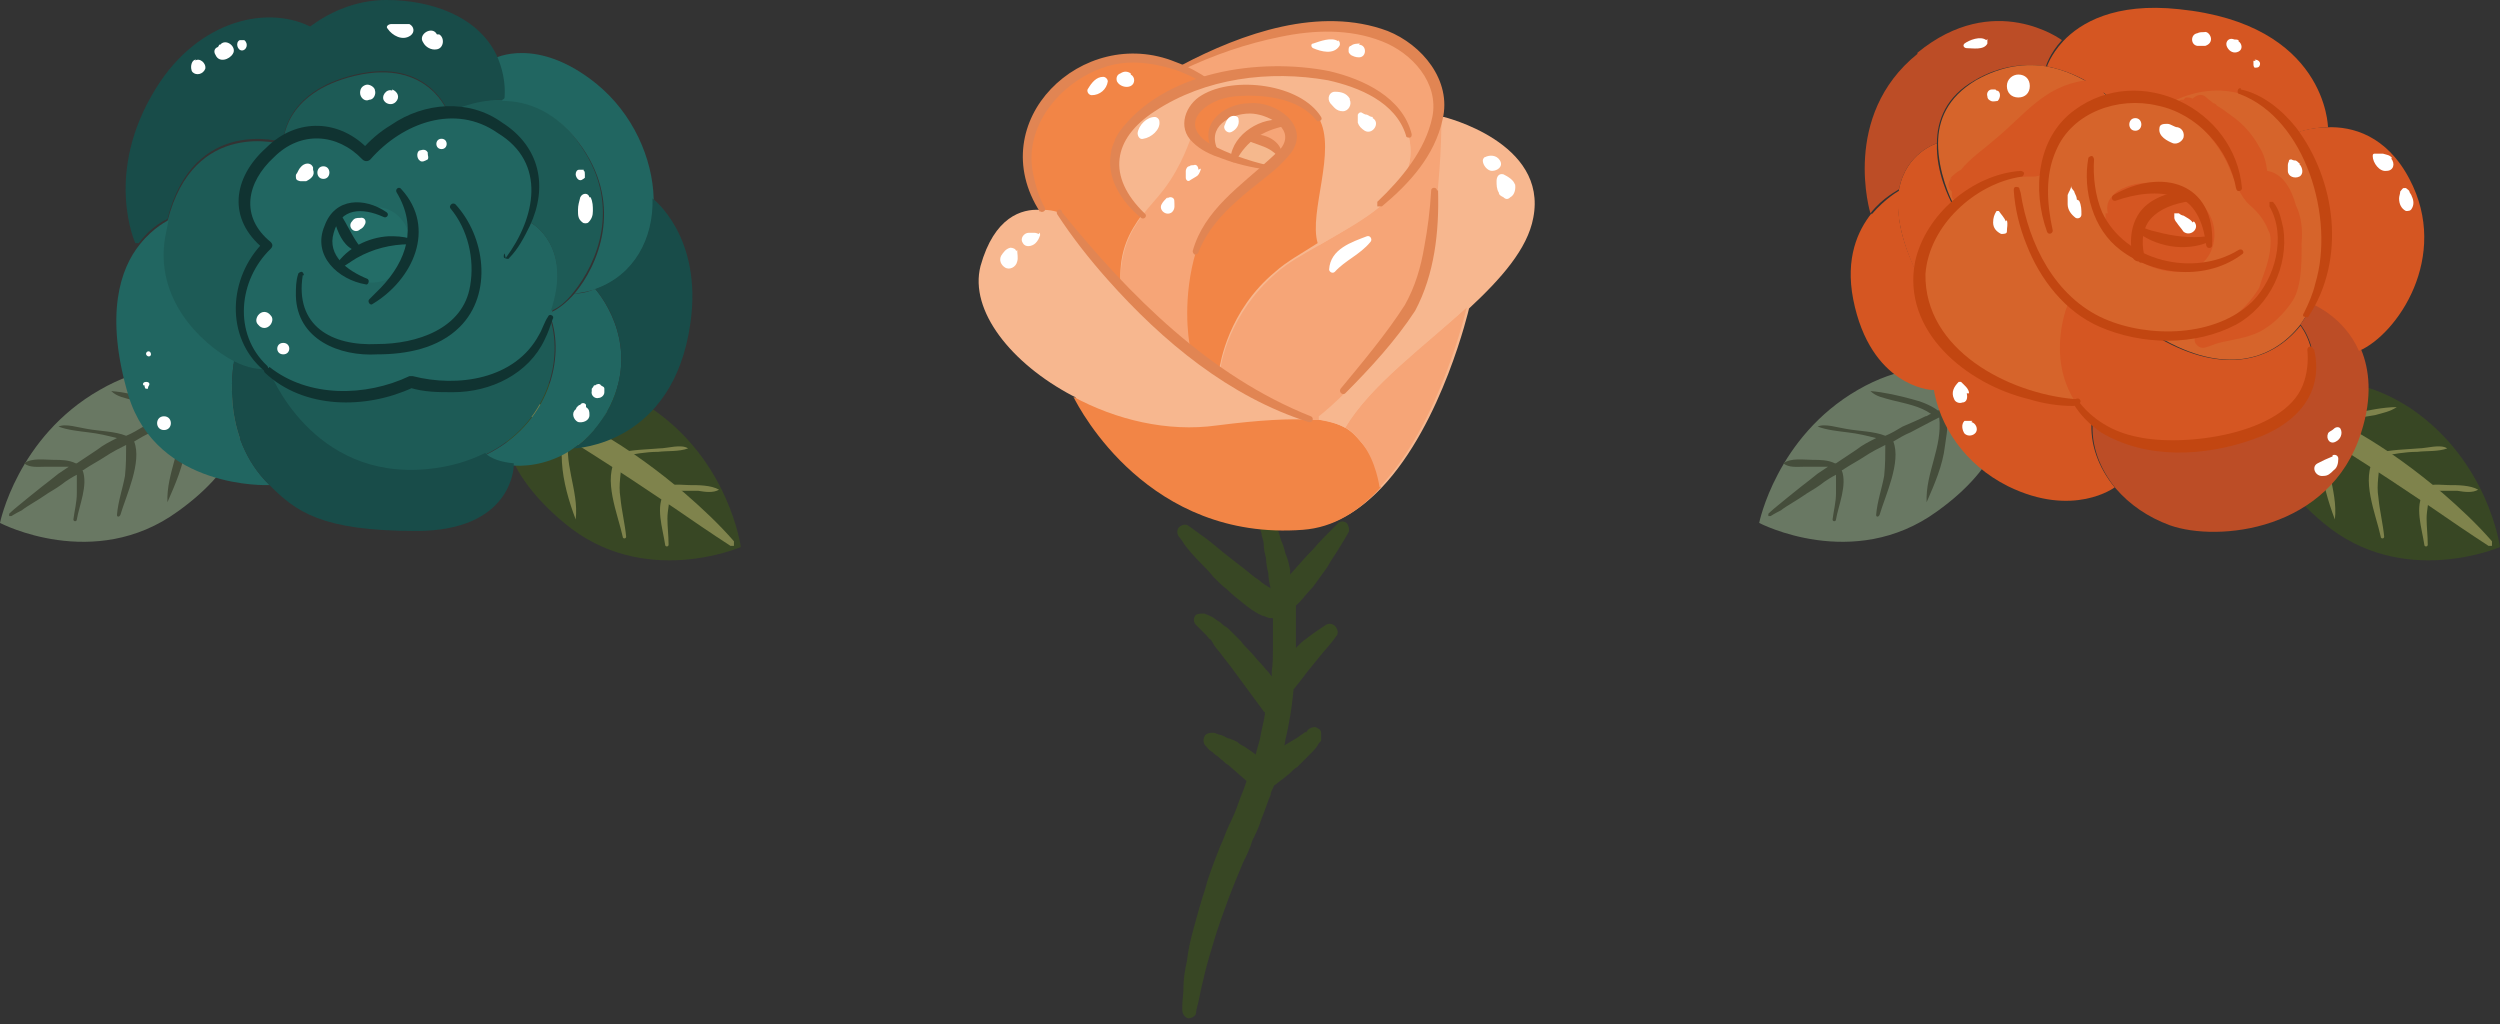<?xml version="1.0" encoding="UTF-8"?>
<svg xmlns="http://www.w3.org/2000/svg" viewBox="0 0 218 89.3">
  <rect x="0" y="0" width="218" height="89.3" fill="#333333" stroke="none"/>
  <defs>
    <style>
      .d {
        fill: #f7b78f;
      }

      .e {
        fill: #184c49;
      }

      .f {
        fill: #d6642b;
      }

      .g {
        fill: #7f834c;
      }

      .h {
        isolation: isolate;
      }

      .i {
        fill: #591673;
        mix-blend-mode: multiply;
        opacity: 0;
      }

      .j {
        fill: #697863;
      }

      .k {
        fill: #f28546;
      }

      .l {
        fill: #1d5b56;
      }

      .m {
        fill: #f6a577;
      }

      .n {
        fill: #c24611;
      }

      .o {
        fill: #d55622;
      }

      .p {
        fill: #fff;
      }

      .q {
        fill: #103331;
      }

      .r {
        fill: #454d3b;
      }

      .s {
        fill: #e18553;
      }

      .t {
        fill: #384724;
      }

      .u {
        fill: #216661;
      }

      .v {
        fill: none;
        stroke: #d887a7;
        stroke-linecap: round;
        stroke-linejoin: round;
        stroke-width: 2px;
      }

      .w {
        fill: #f5b88d;
      }

      .x {
        fill: #bc4d26;
      }

      .y {
        fill: #236d67;
      }
    </style>
  </defs>
  <g class="h">
    <g id="b" data-name="Capa 2">
      <g id="c" data-name="Capa 1">
        <g>
          <g>
            <path class="j" d="M20.5,33.7s-4.7-3.8-11.8.3C1.5,38.1,0,45.6,0,45.6c0,0,8.2,4.3,15.5-1,5.6-4,6.8-8.4,5-10.9Z"></path>
            <path class="r" d="M21.7,33.8h0s-.4,0-1,.2c-.3,0-.7.2-1.1.3-.4.1-.9.3-1.5.5-.5.2-1.1.4-1.7.7-.2,0-.5.2-.8.3-.7-.5-1.5-.8-2.3-1-1.1-.3-2.4-.6-3.6-.7,0,0,0,0,0,0,.5.5,1.2.6,1.9.8,1.2.3,2.4.5,3.4,1.2-.2,0-.3.2-.5.2-.6.3-1.3.6-2,.9-.5.3-1,.6-1.5.8-1-.4-2.3-.4-3.4-.6-.7-.1-1.9-.5-2.5-.2,0,0,0,0,0,0,0,0,0,0,0,0,0,0,0,0,0,0,.8.3,1.8.4,2.6.5.9.1,1.7.3,2.5.5-.6.3-1.2.6-1.7,1-.6.4-1.2.8-1.8,1.2,0,0,0,0-.1,0-.6-.3-1.3-.3-1.9-.3-.8,0-1.9-.2-2.6.3,0,0,0,0,0,0,.5.4,1.2.3,1.8.3.6,0,1.1,0,1.7,0,.1,0,.3,0,.4,0-.3.2-.6.4-.9.6-.5.4-1,.8-1.4,1.1-.9.7-1.6,1.3-2.1,1.7-.5.4-.8.7-.8.7,0,0,0,.1,0,.2,0,0,.1,0,.2,0h0s.3-.2.9-.5c.5-.4,1.3-.8,2.3-1.5.5-.3,1-.6,1.5-1,.3-.2.6-.4,1-.6,0,.5,0,1,0,1.6,0,.8-.2,1.5-.3,2.3,0,.2.3.2.3,0,.2-1.2,1-3,.5-4.3,0,0,.1,0,.2-.1.6-.4,1.2-.7,1.8-1.1.6-.4,1.2-.7,1.8-1,0,.9,0,1.7-.1,2.7-.2,1.1-.6,2.2-.7,3.4,0,.2.2.2.3,0,.5-1.7,1.9-4.6,1.2-6.4.5-.3,1-.6,1.5-.8.6-.3,1.3-.7,1.9-1,.2-.1.4-.2.6-.3.3,2.6-1.2,4.8-1.1,7.4,0,0,0,0,0,0,.7-1.6,1.4-3.2,1.6-4.9.1-.9.4-1.9,0-2.7.2,0,.4-.2.6-.3.6-.3,1.1-.5,1.6-.8.5-.2,1-.4,1.4-.6.4-.2.8-.3,1.1-.4.3-.1.5-.2.7-.3.2,0,.3,0,.3,0,0,0,.1-.1.1-.2,0,0-.1-.2-.2-.1Z"></path>
          </g>
          <g>
            <path class="t" d="M45,34.5s4.9-3.4,11.8,1.1c6.8,4.6,7.8,12.1,7.8,12.1,0,0-8.5,3.7-15.4-2.1-5.3-4.4-6.2-8.8-4.2-11.2Z"></path>
            <path class="g" d="M43.9,34.3c5.9,1.4,11.2,4.8,15.8,8.7,1.5,1.3,3,2.7,4.3,4.2,0,.1,0,.3,0,.4,0,0-.2,0-.3,0-1.7-1.1-3.3-2.2-4.9-3.3-4.9-3.3-9.8-6.5-15-9.4-.4-.2-.2-.7.2-.6h0Z"></path>
            <path class="g" d="M57.9,42.6c.6-.5,1.5-.3,2.2-.3.8,0,1.9,0,2.6.4,0,0,0,0,0,0-.5.3-1.2.2-1.8.1-.6,0-1.1,0-1.7,0-.4,0-.8.1-1.2,0-.1,0-.2-.2,0-.3Z"></path>
            <path class="g" d="M58,47.5c-.2-1.4-.9-3.4,0-4.6.1-.2.4,0,.4.2,0,.7-.2,1.4-.2,2.1,0,.8.1,1.5.1,2.3,0,.2-.3.2-.3,0Z"></path>
            <path class="g" d="M54,39.5c1.1-.3,2.4-.3,3.5-.4.7,0,1.9-.4,2.5,0,0,0,0,0,0,0,0,0,0,0,0,0,0,0,0,0,0,0-.8.3-1.8.2-2.6.3-1.1,0-2.1.2-3.2.4-.3,0-.4-.4-.1-.5Z"></path>
            <path class="g" d="M53.8,39.9c.2-.2.4,0,.4.2,0,1.1-.3,2.1-.1,3.3.1,1.1.4,2.3.5,3.4,0,.2-.3.2-.3,0-.4-1.9-1.8-5.1-.5-6.9Z"></path>
            <path class="g" d="M49.7,36.9c.8-.5,1.6-.7,2.4-.9,1.1-.2,2.4-.5,3.6-.5,0,0,0,0,0,0-.6.4-1.2.5-1.9.7-1.3.2-2.6.4-3.8,1.1-.3.2-.6-.3-.3-.4Z"></path>
            <path class="g" d="M49,40.3c0-1-.3-2.1.2-2.9.1-.2.5,0,.5.2-.7,2.7.8,5.1.5,7.7,0,0,0,0,0,0-.6-1.6-1.1-3.3-1.2-5Z"></path>
          </g>
          <g>
            <path class="j" d="M173.8,33.7s-4.7-3.8-11.8.3c-7.1,4.1-8.6,11.6-8.6,11.6,0,0,8.2,4.3,15.5-1,5.6-4,6.8-8.4,5-10.9Z"></path>
            <path class="r" d="M175.1,33.8h0s-.4,0-1,.2c-.3,0-.7.2-1.1.3-.4.1-.9.3-1.5.5-.5.2-1.1.4-1.7.7-.2,0-.5.2-.8.3-.7-.5-1.5-.8-2.3-1-1.1-.3-2.4-.6-3.6-.7,0,0,0,0,0,0,.5.5,1.2.6,1.9.8,1.2.3,2.4.5,3.4,1.2-.2,0-.3.2-.5.2-.6.3-1.3.6-2,.9-.5.3-1,.6-1.5.8-1-.4-2.3-.4-3.4-.6-.7-.1-1.9-.5-2.5-.2,0,0,0,0,0,0,0,0,0,0,0,0,0,0,0,0,0,0,.8.3,1.8.4,2.6.5.9.1,1.7.3,2.5.5-.6.3-1.2.6-1.7,1-.6.4-1.2.8-1.8,1.2,0,0,0,0-.1,0-.6-.3-1.3-.3-1.9-.3-.8,0-1.9-.2-2.6.3,0,0,0,0,0,0,.5.4,1.2.3,1.8.3.6,0,1.1,0,1.7,0,.1,0,.3,0,.4,0-.3.2-.6.4-.9.6-.5.4-1,.8-1.4,1.1-.9.7-1.6,1.3-2.1,1.7-.5.4-.8.7-.8.7,0,0,0,.1,0,.2,0,0,.1,0,.2,0h0s.3-.2.9-.5c.5-.4,1.3-.8,2.3-1.5.5-.3,1-.6,1.5-1,.3-.2.6-.4,1-.6,0,.5,0,1,0,1.6,0,.8-.2,1.5-.3,2.3,0,.2.3.2.3,0,.2-1.2,1-3,.5-4.3,0,0,.1,0,.2-.1.6-.4,1.2-.7,1.8-1.1.6-.4,1.2-.7,1.8-1,0,.9,0,1.7-.1,2.7-.2,1.1-.6,2.2-.7,3.4,0,.2.2.2.3,0,.5-1.7,1.9-4.6,1.2-6.4.5-.3,1-.6,1.5-.8.6-.3,1.3-.7,1.9-1,.2-.1.4-.2.6-.3.3,2.6-1.2,4.8-1.1,7.4,0,0,0,0,0,0,.7-1.6,1.4-3.2,1.6-4.9.1-.9.4-1.9,0-2.7.2,0,.4-.2.6-.3.6-.3,1.1-.5,1.6-.8.5-.2,1-.4,1.4-.6.4-.2.8-.3,1.1-.4.3-.1.5-.2.7-.3.2,0,.3,0,.3,0,0,0,.1-.1.1-.2,0,0-.1-.2-.2-.1Z"></path>
          </g>
          <g>
            <path class="t" d="M198.4,34.5s4.9-3.4,11.8,1.1c6.8,4.6,7.8,12.1,7.8,12.1,0,0-8.5,3.7-15.4-2.1-5.3-4.4-6.2-8.8-4.2-11.2Z"></path>
            <path class="g" d="M197.2,34.3c5.9,1.4,11.2,4.8,15.8,8.7,1.5,1.3,3,2.7,4.3,4.2,0,.1,0,.3,0,.4,0,0-.2,0-.3,0-1.7-1.1-3.3-2.2-4.9-3.3-4.9-3.3-9.8-6.5-15-9.4-.4-.2-.2-.7.2-.6h0Z"></path>
            <path class="g" d="M211.3,42.6c.6-.5,1.5-.3,2.2-.3.8,0,1.9,0,2.6.4,0,0,0,0,0,0-.5.3-1.2.2-1.8.1-.6,0-1.1,0-1.7,0-.4,0-.8.1-1.2,0-.1,0-.2-.2,0-.3Z"></path>
            <path class="g" d="M211.4,47.5c-.2-1.4-.9-3.4,0-4.6.1-.2.4,0,.4.2,0,.7-.2,1.4-.2,2.1,0,.8.1,1.5.1,2.3,0,.2-.3.2-.3,0Z"></path>
            <path class="g" d="M207.4,39.5c1.1-.3,2.4-.3,3.5-.4.7,0,1.9-.4,2.5,0,0,0,0,0,0,0,0,0,0,0,0,0,0,0,0,0,0,0-.8.3-1.8.2-2.6.3-1.1,0-2.1.2-3.2.4-.3,0-.4-.4-.1-.5Z"></path>
            <path class="g" d="M207.1,39.9c.2-.2.4,0,.4.2,0,1.1-.3,2.1-.1,3.3.1,1.1.4,2.3.5,3.4,0,.2-.3.2-.3,0-.4-1.9-1.8-5.1-.5-6.9Z"></path>
            <path class="g" d="M203,36.9c.8-.5,1.6-.7,2.4-.9,1.1-.2,2.4-.5,3.6-.5,0,0,0,0,0,0-.6.4-1.2.5-1.9.7-1.3.2-2.6.4-3.8,1.1-.3.2-.6-.3-.3-.4Z"></path>
            <path class="g" d="M202.4,40.3c0-1-.3-2.1.2-2.9.1-.2.5,0,.5.2-.7,2.7.8,5.1.5,7.7,0,0,0,0,0,0-.6-1.6-1.1-3.3-1.2-5Z"></path>
          </g>
          <path class="v" d="M38.4,28.6s1.3-3.8,5.3-3.6"></path>
          <path class="v" d="M36.9,24.7s1,1.6,3.1,1.8"></path>
          <path class="t" d="M104.3,88.8h0s0-.2,0-.5c0-.3.2-.8.3-1.4.1-.6.3-1.3.5-2.2.2-.8.5-1.8.8-2.8.3-1,.7-2.1,1.1-3.2.4-1.1.9-2.3,1.4-3.5.3-.6.6-1.2.8-1.9.3-.6.6-1.2.8-1.9.3-.7.5-1.4.8-2.1,0-.3.2-.5.3-.8.3-.2.5-.4.8-.6.2-.2.4-.3.6-.5.2-.2.4-.4.6-.5.4-.4.8-.8,1.2-1.2.2-.2.4-.4.6-.7,0-.1.2-.3.3-.4,0,0,0,0,0-.1,0,0,0,0,0-.2h0c0-.1,0-.3,0-.3,0,0,0,0,0-.1h0c0,0,0,0,0,0h0c0-.3-.3-.4-.5-.5-.4,0-.7.2-.8.5h0s0,0,0,0h0s0,0,0,0c0,0,0,0,0,0,0,0,0-.1,0-.1h0s0,0,0,0c0,0,0,0,0,0,0,0-.2.1-.3.2-.2.1-.4.3-.6.4l-1,.6c.1-.7.3-1.3.4-2,.2-1,.3-1.9.4-2.9.2-.2.3-.4.5-.6.2-.3.4-.5.6-.8l1.3-1.6c.4-.5.9-1,1.3-1.6h0c.2-.2.2-.5,0-.8-.2-.3-.6-.4-.9-.2-.6.4-1.2.8-1.7,1.2-.3.2-.5.4-.8.7,0,0,0,0-.1.1,0-.6,0-1.3,0-1.9,0-.3,0-.6,0-.9,0-.3,0-.6,0-.9.5-.4.8-.9,1.2-1.3.4-.4.7-.9,1-1.3.3-.4.6-.8.8-1.2,1-1.5,1.6-2.6,1.6-2.6.1-.2,0-.5-.1-.7-.2-.3-.7-.3-.9,0,0,0-.2.2-.6.6-.4.4-.9.9-1.5,1.6-.6.6-1.3,1.4-2,2.2,0-.1,0-.3,0-.4-.1-.5-.2-1-.4-1.4-.1-.4-.2-.8-.4-1.2-.1-.4-.2-.7-.3-1-.2-.6-.4-1.1-.5-1.4-.1-.3-.2-.5-.2-.5-.1-.3-.4-.5-.8-.4-.3,0-.5.4-.4.8h0s0,.2.1.5c0,.3.2.8.4,1.4,0,.3.2.6.2,1,0,.4.1.8.2,1.2,0,.4.1.9.2,1.3,0,.4.1.9.2,1.3-.3-.2-.7-.4-1-.7-.5-.3-.9-.7-1.3-1-.9-.7-1.7-1.3-2.4-1.9-.7-.6-1.3-1-1.7-1.3-.4-.3-.7-.5-.7-.5h0c-.2-.2-.5-.2-.8,0-.3.2-.3.6-.1.9,0,0,.2.2.5.7.3.4.8,1,1.5,1.7.3.3.7.7,1,1.1.4.4.8.8,1.2,1.1.4.4.9.8,1.4,1.2.5.4,1,.8,1.7,1.1.2,0,.4.2.7.2,0,0,.1,0,.2,0,0,0,0,0,0,0,0,.3,0,.6,0,.9,0,.6,0,1.2,0,1.8,0,.6,0,1.3-.1,1.9,0,.2,0,.3,0,.5l-.3-.4c-.3-.3-.5-.6-.8-.9-.3-.3-.5-.6-.8-.9-.3-.3-.6-.6-.8-.9-.3-.3-.6-.6-.9-.9-.1-.1-.3-.3-.5-.4-.2-.1-.3-.3-.5-.4-.2-.1-.4-.3-.6-.4-.2-.1-.4-.2-.7-.3-.2,0-.5,0-.7.1-.2.2-.3.6,0,.9l.2.2c.1.1.2.2.3.3.1.1.2.2.4.4.1.1.2.3.4.4.1.2.2.3.3.5.2.3.5.6.7.9l.7.9,2.8,3.8c0,0,.1.2.2.2,0,0,0,0,0,0,0,0,0,.2,0,.2-.1.7-.3,1.3-.4,2-.1.5-.3,1-.4,1.5-.1-.1-.3-.2-.4-.3l-.6-.4c-.2-.1-.4-.2-.6-.4-.2-.1-.4-.2-.7-.3-.2,0-.4-.2-.7-.3-.2,0-.5-.2-.7-.2-.2,0-.5,0-.7.2-.2.3-.2.7,0,.9h0c.2.2.3.4.5.5.2.1.3.3.5.4.2.1.3.3.5.4.2.2.3.3.5.4l1.6,1.4s0,0,0,0c-.2.7-.5,1.3-.7,1.9-.2.6-.5,1.3-.8,1.9-.3.6-.5,1.3-.8,1.9-.5,1.3-1,2.5-1.3,3.7-.4,1.2-.7,2.3-1,3.4-.3,1.1-.5,2-.6,2.9-.2.9-.3,1.6-.3,2.3,0,.6-.1,1.1-.1,1.5,0,.3,0,.5,0,.5,0,.3.2.6.5.7.3,0,.7-.2.7-.5Z"></path>
          <path class="u" d="M47.9,27.6h0c-.2.5-.4.9-.6,1.5-3.1,6.4-11.5,4.1-11.5,4.1-4.5,2.2-9.6,1.6-12.5-1,0,0,0,0,0,0h0c-.8-.7-1.4-1.6-1.8-2.5-1.8-4.6,1.9-8.2,1.9-8.2,0,0-4.5-3.4,0-7.9.4-.4.9-.8,1.3-1.1,4-2.6,7.3,1.1,7.3,1.1,0,0,3-3.6,7.1-3.7,1.6,0,3.4.4,5.2,1.9,3,2.3,2.7,5.3,1.9,7.6.2,0,3.8,2.1,1.9,7.9,0,.1,0,.2-.1.4Z"></path>
          <path class="l" d="M24.7,12.5s-.1-4.4,6.3-5.9c6.4-1.5,8.1,3.3,8.1,3.3h0c-4.1.1-7.1,3.7-7.1,3.7,0,0-3.3-3.7-7.3-1.1h0Z"></path>
          <path class="l" d="M47.9,27.6c1.3,3.5,0,9.4-5.7,12.1-1.4.7-3.1,1.2-5,1.4-10.2,1-13.8-8.5-13.9-8.8,2.9,2.6,8.1,3.2,12.5,1,0,0,8.4,2.3,11.5-4.1.2-.5.4-1,.6-1.4Z"></path>
          <path class="l" d="M14.6,19.3c2.3-9.1,10.1-6.7,10.1-6.7h0c-.4.3-.9.6-1.3,1.1-4.5,4.5,0,7.9,0,7.9,0,0-3.8,3.5-1.9,8.2.4,1,1,1.8,1.8,2.5-.7.2-1.7,0-3-.6-3.1-1.5-6.9-5.5-6-10.8,0-.5.2-1,.3-1.5Z"></path>
          <path class="l" d="M48,27.2c2-5.8-1.7-7.8-1.9-7.9.9-2.3,1.1-5.3-1.9-7.6-1.8-1.4-3.6-1.9-5.2-1.9h0s2.1-1.2,4.7-1.1c2.2,0,4.9.9,7,4.1,3.5,5.1,1.4,10.1-.7,12.7h0c-.7.9-1.5,1.5-2,1.6Z"></path>
          <path class="u" d="M50.1,25.6c2.1-2.5,4.2-7.6.7-12.7-2.2-3.2-4.8-4.1-7-4.1v-.3s.2-1.6-.7-3.4h0s3.7-2,8.9,2.2c3.2,2.6,4.9,6.5,5,10,0,3.5-1.6,6.7-5,7.9-.6.2-1.2.3-1.8.4Z"></path>
          <path class="u" d="M51.9,25.2s4.1,4.5,1.3,10.2c-.8,1.7-2,2.9-3.2,3.7h0c-1.7,1.2-3.7,1.6-5.2,1.5-1.1,0-2-.4-2.5-.9,5.6-2.7,7-8.5,5.7-12.1h0c0-.1,0-.3.1-.4.5-.2,1.3-.8,2-1.6h0c.7,0,1.3-.2,1.8-.4h0Z"></path>
          <path class="u" d="M23.4,42.3s-9.7.4-12.2-7.8c-2.1-7.1-.7-11.1,1-13.2,1.2-1.5,2.5-2.1,2.5-2.1-.1.5-.2,1-.3,1.5-.9,5.3,3,9.2,6,10.8,0,.3-1.3,6.5,3.1,10.8Z"></path>
          <path class="e" d="M56.9,17.3s4.4,3.3,3.3,10.9c-1.5,10.6-10,10.9-10.2,10.9,1.2-.8,2.3-2,3.2-3.7,2.8-5.8-1.3-10.2-1.3-10.2h0c3.4-1.2,5.1-4.4,5-7.9h0Z"></path>
          <path class="e" d="M44.8,40.6c0,.2-.2,5.7-8.5,5.7s-10.5-1.7-12.8-4c-4.4-4.3-3.1-10.5-3.1-10.8,1.2.6,2.3.8,3,.6h0s0,0,0,0c.1.4,3.8,9.8,13.9,8.8,2-.2,3.6-.7,5-1.4.5.5,1.4.8,2.5.9Z"></path>
          <path class="e" d="M27.4,2.5c2-1.4,4.7-2.4,8.2-1.9,4.5.6,6.6,2.6,7.5,4.4.9,1.8.7,3.4.7,3.4v.3c-2.6,0-4.7,1.1-4.7,1.1,0,0-1.7-4.8-8.1-3.3-6.4,1.5-6.3,5.9-6.3,5.9,0,0-7.8-2.4-10.1,6.7,0,0-1.3.5-2.5,2.1h-.3c0,0-2.8-6.1,1.8-13.5C17.3,1.7,23.5.3,27.4,2.5Z"></path>
          <path class="y" d="M32.4,18.1c-.2,0-.3,0-.5,0-.9-.3-1.7,0-2.3.7-.9,1.1-.9,2.7,0,3.8,0,.4.1.8.4,1.1.4.4.9.7,1.4.8,1.6.5,3.5-.3,4.2-2,.8-2.1-.8-4.7-3.1-4.4Z"></path>
          <path class="i" d="M40.1,17.8c0,0-.2,0-.2,0,.2,1.6,1.6,2.9,2,4.5.9,3.5-2.2,6.3-5.1,7.5-2.1.9-4.3.8-6.4.2-1.1-.4-2.2-1-3.1-1.7-1.4-1.2-1.5-2.5-1.5-4.3,0-.1-.2-.2-.3-.1-2,1.9-1,5,1,6.5,2.8,2.1,6.1,2.7,9.5,2,2.9-.6,6.6-2.9,7.5-5.9,1.1-3.5-.7-6.5-3.4-8.7Z"></path>
          <path class="i" d="M49.8,23c0-1.4-.9-2.3-1.5-3.5,1.2-2.3.2-5-1.3-6.9-.9-1.2-2.1-2.1-3.4-2.9-1.1-.7-2.1-.6-3.3-.7,0,0,0,0,0,0,0,0,0,.1,0,.2,0,.1,0,.3,0,.3.3.4.7.5,1.2.6,1.2.4,2.1,1.3,3,2.1,1.3,1.2,2.7,3.2,2.6,5,0,0-.2.2-.2.3,0,.4-.1.6-.1.9-.2.5,0,1,.5,1.2.2.5.5,1.1,1,1.7.9,1.3.4,3.4.1,4.9,0,.5.5.9.8.5,1-.9.8-2.8.7-4Z"></path>
          <path class="q" d="M23.5,32c3.4,2.7,8.4,2.6,12.2.8.1,0,.2,0,.3,0,3.9,1,8.9.3,11-3.6.3-.5.5-1.2.8-1.6,0-.1.2-.2.3-.1.1,0,.2.2.1.3-.2.6-.4,1.2-.7,1.8-1.4,3-4.7,4.6-8,4.6-1.3,0-2.5,0-3.8-.4h.3c-4.1,1.9-9.5,1.9-12.9-1.3-.2-.2,0-.6.3-.4h0Z"></path>
          <path class="q" d="M44.1,22.5c2.6-3.5,3.6-8.3-.7-10.9-3.7-2.6-8.3-.9-11.1,2.3-.2.2-.5.2-.7,0-2.2-2.3-5.4-2.5-7.7-.2-2.4,2.2-3,5.2-.3,7.4.2.2.2.4,0,.6-2.8,2.7-3.3,7.4-.3,10.2.2.2,0,.6-.3.4-3.4-2.9-3.1-8.1,0-11.2,0,0,0,.6,0,.6-3.2-2.6-2.7-6.2.2-8.8,2.7-2.7,6.5-2.5,9,.2,0,0-.7,0-.7,0,.8-.9,1.6-1.6,2.6-2.2,2.9-2,6.8-2.3,9.7-.2,3.3,2.1,4,5.6,2.4,9-.5,1-1,2-1.8,2.8,0,.1-.2.1-.4,0-.1,0-.1-.3,0-.4h0Z"></path>
          <path class="q" d="M35,16.5c3.1,3.4,1,7.9-2.5,10-.2.2-.5-.2-.3-.4.3-.3.7-.7,1-1,2.3-2.4,3.2-5.3,1.4-8.3-.2-.3.2-.6.4-.3h0Z"></path>
          <path class="q" d="M33.4,18.9c-1.8-.8-3.7-.8-4.3,1.4-.6,2,1.2,3.3,2.9,4,.3.1.1.6-.1.5-2.4-.4-4.7-2.5-3.6-5.1.9-2.5,3.5-2.5,5.4-1.2.3.2,0,.6-.3.4h0Z"></path>
          <path class="q" d="M26.4,24c-.7,4.4,2.5,6.2,6.5,6,3.4,0,7.5-1.3,8.1-5.1.4-2.3-.2-4.9-1.7-6.7-.2-.2.1-.6.4-.4,2.6,2.8,3.3,7.8.4,10.7-1.9,1.9-4.7,2.4-7.2,2.4-3.3.2-7-1.3-7.1-5.1,0-.7,0-1.3.2-1.9,0-.1.2-.2.3-.2.1,0,.2.2.2.3h0Z"></path>
          <path class="e" d="M22.5,8.5c.1-.7.5-1.2.8-1.8C25.3,2.9,29.3,0,33.7,0c3.7,0,7.9,1.3,9.6,4.8.5,1.1.8,2.4.7,3.7,0,.1-.1.2-.3.2-.1,0-.2-.1-.2-.3,0-1.1-.3-2.3-.8-3.3-1.7-3.1-5.6-4.2-9-4.2-3.5,0-6.8,1.9-9,4.6-.7.9-1.4,1.9-1.8,2.9,0,.3-.5.3-.5,0h0Z"></path>
          <path class="q" d="M29.3,23.1c1-1.5,2.8-2.4,4.6-2.5.6,0,1.2,0,1.8.2.1,0,.2.2.2.3,0,.1-.1.2-.2.2-1.6,0-3.2.4-4.6,1.2-.5.3-.9.6-1.4.9-.2.2-.5-.1-.4-.3h0Z"></path>
          <path class="q" d="M29.7,18.7c.6.9,1.1,2.1,1.7,2.8.2.2,0,.5-.3.4-1-.3-1.5-1.3-1.8-2.2,0-.4-.2-.6-.1-1,0-.1.1-.2.3-.2,0,0,.2.1.3.2h0Z"></path>
          <path class="p" d="M27.3,14.6c-.2-.5-.8-.4-1.1,0-.1.1-.2.3-.3.5,0,0-.1.1-.1.2,0,0,0,0,0,.1,0,0,0,0,0,0,0,.1,0,.2.1.3,0,0,0,0,0,0,0,0,.2.1.3.1.2,0,.4,0,.5,0,.4-.2.8-.5.6-1Z"></path>
          <path class="p" d="M28.2,14.5c-.7,0-.7,1.1,0,1.1s.7-1.1,0-1.1Z"></path>
          <path class="p" d="M37.3,13.3c-.1-.2-.3-.3-.6-.2,0,0,0,0,0,0-.4,0-.4.7-.1.9h0c.2.2.5,0,.7-.1.1-.2,0-.3,0-.5Z"></path>
          <path class="p" d="M38.5,12.1c-.6,0-.6.9,0,.9s.6-.9,0-.9Z"></path>
          <path class="p" d="M31.4,19c-.3,0-.5,0-.7.3-.2.2-.2.5,0,.7.2.2.5.2.7,0,.2-.1.3-.2.4-.4.2-.3,0-.7-.4-.6Z"></path>
          <path class="p" d="M32.7,7.9c0-.3-.5-.6-.8-.5-.3.1-.5.3-.5.7s.4.8.8.6c.4,0,.6-.5.5-.8Z"></path>
          <path class="p" d="M34.2,7.9s0,0,0,0c-.5-.2-1,.5-.7.9,0,0,0,0,0,0,.2.3.7.4,1,.1.4-.4.2-.9-.3-1.1Z"></path>
          <path class="p" d="M35.7,2.1c-.3,0-.5,0-.8,0-.2,0-.5,0-.8,0-.2,0-.5.2-.3.4.4.6,1.3,1.1,2,.6.4-.3.3-.8-.1-1Z"></path>
          <path class="p" d="M38.2,3s0,0-.1,0c0,0,0,0,0,0-.4-.8-1.7,0-1.2.7.2.4.7.7,1.2.6.6-.1.7-1,.2-1.3Z"></path>
          <path class="p" d="M17.2,5.5c-.1,0-.1.2,0,.2s.1-.2,0-.2Z"></path>
          <path class="p" d="M17.1,5.2s0,0,0,0c-.4,0-.5.6-.4.9,0,0,0,.1.1.2.3.3.9.2,1.1-.3.1-.5-.5-1-.9-.7Z"></path>
          <path class="p" d="M19.1,3.9c0,0,0,.1-.1.2,0,0,0,0,0,0,0,0,0,0,0,0,0,0,0,0,0,0-.3.1-.4.4-.2.7.3.7,1.2.4,1.5-.1.4-.6-.6-1.4-1.1-.8Z"></path>
          <path class="p" d="M21.3,3.5s0,0,0,0c-.1,0-.3,0-.4,0,0,0,0,0,0,0-.4.2-.2.9.2.9s.6-.6.2-.9Z"></path>
          <path class="p" d="M23.6,27.5c-.3-.4-.8-.4-1.1,0-.2.3-.2.6,0,.8.3.4.8.4,1.1,0,.2-.3.2-.6,0-.8Z"></path>
          <path class="p" d="M24.7,29.9c-.7,0-.7,1,0,1s.7-1,0-1Z"></path>
          <path class="p" d="M13.1,30.7s0,0,0,0c0,0,0,0,0,0,0,0,0,0,0,0-.2-.2-.5.1-.3.3,0,0,0,0,0,0,0,0,0,0,0,0,0,0,0,0,0,0,.2.2.5,0,.3-.3Z"></path>
          <path class="p" d="M12.6,33.6c0,0,0,.2.1.3,0,0,.2,0,.2,0,0,0,0-.2.1-.3.2-.4-.7-.4-.5,0Z"></path>
          <path class="p" d="M14.3,36.3c-.8,0-.8,1.2,0,1.2s.8-1.2,0-1.2Z"></path>
          <path class="p" d="M50.9,14.8c-.1,0-.3,0-.4,0-.2,0-.3.2-.3.4,0,.2.2.6.5.5,0,0,.2-.1.3-.2,0,0,0-.1,0-.2,0,0,0,0,0-.1,0,0,0,0,0,0,0-.1,0-.3-.1-.3Z"></path>
          <path class="p" d="M51.4,17.2c-.1-.4-.6-.4-.8,0-.1.4-.2.7-.2,1.1,0,.5,0,.8.4,1.1.1.1.4.1.5,0,.3-.3.4-.6.4-1s0-.8-.2-1.2Z"></path>
          <path class="p" d="M51.1,35.3s0,0,0,0c-.1-.2-.4-.2-.5,0-.1,0-.2.1-.3.2,0,0,0,0-.1.2-.4.3-.2.9.2,1.1.4.1,1-.1,1-.6,0-.3,0-.5-.3-.7Z"></path>
          <path class="p" d="M52.7,33.9c0-.2-.2-.2-.3-.3-.1-.2-.4-.1-.5,0,0,0,0,0-.1,0,0,0-.1.2-.2.3,0-.2,0,.1,0,.2-.1.4.3.7.6.6.2,0,.5-.2.5-.5,0-.1,0-.3,0-.4Z"></path>
          <g>
            <path class="o" d="M169.1,29.5c-.6,1.3-.7,2.8-.5,4.3.5,3.3,2.7,6.7,6.5,8.6,5.7,2.8,9.3.1,9.3.1-1.4-1.7-2.2-3.8-2-5.9-.6-.5-1.1-1.1-1.5-1.7-.3.3-8.2-.6-11.9-5.6Z"></path>
            <path class="o" d="M163.2,18.6c-1.2,1.5-2.3,3.9-1.6,7.5,1.5,7.6,6.8,7.9,6.8,7.9h.3c-.2-1.6,0-3.1.5-4.4-.7-.9-1.2-2-1.6-3.2-.2-.8-.3-1.6-.3-2.3,0,0,0,0,0,0-1.7-3.4-2-5.8-1.6-7.5-.1,0-1.3.7-2.5,2.1Z"></path>
            <path class="x" d="M167.2,4.7c-6.7,5.4-4.1,13.9-4.1,13.9,1.1-1.4,2.4-2,2.5-2.1.6-3.2,3.3-4,3.3-4,0-2,.8-4.1,3.3-5.5,2.2-1.3,4.4-1.5,6.2-1.2h0s.3-1.1,1.4-2.3c0,0-5.9-4.4-12.6,1.1Z"></path>
            <path class="o" d="M165.6,16.5c-.3,1.7,0,4.2,1.6,7.5.1-2.4,1.4-4.6,3.1-6.1-.3-.5-1.5-2.9-1.4-5.4,0,0-2.7.8-3.3,4Z"></path>
            <path class="f" d="M170.4,17.9c-1.7,1.6-3,3.7-3.1,6.1,0,0,0,0,0,0,0,.7,0,1.5.3,2.3.3,1.2.9,2.3,1.6,3.2,3.7,5,11.6,5.8,11.9,5.6-2.7-4.1-.6-8.8-.6-8.8-4-3.7-4.4-9.5-4.4-9.5v-1.6c-1.7.1-3.8,1.1-5.6,2.7Z"></path>
            <path class="f" d="M184.1,8.7c-.2-.2-2.4-2.3-5.6-2.9-1.8-.3-3.9-.1-6.2,1.2-2.5,1.5-3.3,3.5-3.3,5.5,0,2.5,1.1,4.9,1.4,5.4,1.7-1.6,3.8-2.5,5.5-2.7v1.6c.1,0,.5,5.7,4.5,9.5,1.8,1.7,4.3,3,7.9,3.1,5.6,3.3,9.8,2.1,12.3-1.1.4-.6.8-1.2,1.1-1.9,1.7-3.6,1.7-8.5-.4-12.7-.4-.8-.9-1.6-1.3-2.2-4.7-6.5-10.8-2.7-10.8-2.7-1.6-.6-3.4-.7-5.1-.3Z"></path>
            <path class="o" d="M178.5,5.8h0c3.2.6,5.4,2.6,5.6,2.9,1.6-.4,3.4-.3,5.1.3,0,0,6.1-3.8,10.8,2.7,0,0,1.3-.6,3-.6h0c0,0-.1-9-13-10.3-5.6-.6-8.6,1.2-10.1,2.8-1.1,1.2-1.4,2.2-1.4,2.2Z"></path>
            <path class="o" d="M180.4,26.3s-2.1,4.7.6,8.8c.4.6.9,1.1,1.5,1.7,4.8,4.3,16.6,1.9,18.6-2.3,1.6-3.5-.5-6.1-.5-6.1-2.5,3.1-6.7,4.3-12.3,1.1-3.5-.1-6.1-1.4-7.9-3.1Z"></path>
            <path class="x" d="M205.8,30.5c-1.3-3-4.1-4.1-4.1-4.1-.3.7-.7,1.3-1.1,1.9,0,0,2.2,2.6.5,6.1-2,4.2-13.7,6.7-18.6,2.3-.2,2.1.6,4.2,2,5.9,1.2,1.4,2.8,2.5,4.7,3.2,4.2,1.5,14,.5,16.7-8.1,1-3.1.7-5.5,0-7.2Z"></path>
            <path class="o" d="M199.9,11.6c.5.6.9,1.3,1.3,2.2,2.1,4.2,2.1,9.1.4,12.7,0,0,2.8,1.1,4.1,4.1,3.3-1.4,8-8.2,4.4-15-2-3.8-5-4.6-7.2-4.5-1.7,0-3,.6-3,.6Z"></path>
            <path class="o" d="M183.6,18.6c0,.2,0,.4,0,.7,0,.7.4,1.2.8,1.5.7,1.1,2,2,3.3,2.5,2.1.8,4.7.5,5.3-2,.9-3.9-4.3-6.3-7.6-5-.5.2-.9.4-1.2.8-.5.5-.5,1-.4,1.5ZM188.6,19.9c0,0-.2,0-.3-.1,0,0,0-.2,0-.3.3.1.6.3.7.4.1,0,.2.1.4.2,0,0,0,0,0,.1-.3,0-.6-.2-1-.3Z"></path>
            <path class="o" d="M187.4,18.2c.8-.2,1.7,0,2.5.3.9.3,1.6.9,2,1.7.4.7,0,1.9-.8,2.1-1.1.4-3.1.3-3.3-1.2,0,0,0-.1,0-.2-.2-.1-.5-.2-.7-.3-1.2-.5-1-2.2.3-2.5Z"></path>
            <path class="o" d="M170,15.6c.3-.3.6-.6,1-.8.8-1,2-1.8,2.9-2.6,2.7-2.2,4.3-4.7,8-5.2,1.8-.3,2.2,2.5.5,2.7-.5,0-1,.2-1.4.4-1.3,1-2.3,2.4-2.6,4.4,0,.6-.5.9-1.1.9-1.5,0-2.9,0-4.2.3-.5.9-1.2,1.4-2.2,1.8-.4.1-.7-.1-.7-.5,0,0,0-.2,0-.3-.4-.3-.4-.8,0-1.2Z"></path>
            <path class="o" d="M190.6,8.5c.2,0,.4,0,.6.1.3-.3.8-.5,1.2-.1.2.2.4.3.6.5,0,0,.2,0,.3.2.5.3.9.6,1.3.9,1,.7,1.8,1.6,2.4,2.7.4.6.6,1.3.7,2.1,1.3.2,2.1,1.5,2.5,3,.5,1,.6,2.2.5,3.3,0,.1,0,.2,0,.3,0,1.5,0,3.7-.9,4.9-.7,1-1.6,1.9-2.7,2.5-1.2.6-2.4.7-3.6,1-.4.1-.8.3-1.2.4-.6.2-1.3-.6-.7-1.1.9-.6,1.9-1,2.9-1.4,1-.7,1.9-1.7,2.5-2.7.2-.7.5-1.4.7-2.1.2-.7.3-1.4.3-1.9,0-.3,0-.7-.2-1-.3-.8-.8-1.5-1.6-2.2-.9-.8-1.2-1.9-1.7-3-.6-1.6-1.7-3-2.9-4.2-.5-.3-1-.7-1.6-1-.5-.3-.2-1.1.4-1Z"></path>
            <path class="n" d="M195.6,22.1c-3.1,2.4-7.7,2-10.7-.3-2.4-1.8-3.3-5.2-2.8-8,0-.1.2-.2.3-.2.1,0,.2.2.2.3-.1,1.5.1,3.2.7,4.6,2,4.3,8,5.7,11.9,3.3.3-.2.6.2.3.4h0Z"></path>
            <path class="n" d="M195,16.5c-.6-3.5-3.4-6.6-6.9-7.3-3.4-.8-7.4.6-8.8,3.9-1,2.2-.8,4.7-.3,7,0,.3-.4.4-.5.1-1.3-3.6-.9-8.2,2.4-10.6,5.7-4.2,14-.1,14.6,6.8,0,.3-.5.4-.5,0h0Z"></path>
            <path class="n" d="M192.4,21.5c-.2-1.7-.8-3.7-2.5-4.3-1.7-.6-3.7-.3-5.4.3-.3.1-.5-.3-.2-.5,4.2-2.4,8.9-1.1,8.6,4.4,0,.3-.5.3-.5,0h0Z"></path>
            <path class="n" d="M176.2,16.8c.7,4.5,3,9.1,7.3,11,3.9,1.7,9.7,1.6,12.9-1.5,2-2,3-5.7,1.5-8.3,0-.1,0-.3,0-.4.1,0,.3,0,.3,0,.6.7.7,1.5.9,2.3.5,3.3-1.2,6.8-4.1,8.4-3.6,1.9-8.2,1.8-11.9.2-3-1.3-5.2-4.1-6.4-7.2-.6-1.5-1-3.1-1.1-4.7,0-.1,0-.3.2-.3.1,0,.3,0,.3.2h0Z"></path>
            <path class="n" d="M195.4,7.8c1.9.4,3.6,1.8,4.8,3.3,3.5,4.6,4.4,11.5,1.1,16.5,0,.1-.2.1-.4,0-.1,0-.1-.2,0-.3.4-.8.8-1.7,1-2.6,1.7-5.6-.8-14.3-6.6-16.5-.3,0-.2-.6.1-.5h0Z"></path>
            <path class="n" d="M201.8,30.5c.9,4-1.8,6.6-5.3,7.8-4.2,1.5-9.3,1.8-13.3-.6-1-.7-1.8-1.5-2.4-2.5,0-.1,0-.3,0-.4.1,0,.3,0,.3,0,1.3,1.8,3.2,2.9,5.3,3.3,4,.9,12.7-.2,14.4-4.5.4-1,.5-2.1.4-3.1,0-.3.4-.4.5-.1h0Z"></path>
            <path class="n" d="M181.2,35.3c-.1,0-.3.1-.4.1-1.3,0-2.6-.2-3.9-.6-5.4-1.3-11.1-5.9-9.9-12,.9-4.1,5-7.6,9.2-7.9.1,0,.3.1.3.2,0,.1-.1.3-.2.3-4.1.6-8.1,4.3-8.4,8.5-.1,6.6,7.2,10.4,13,10.9,0,0,0,0,.1,0,0,0,0,0,0,0,.3-.2.6.2.3.4h0Z"></path>
            <path class="p" d="M174,7.8c-.1,0-.2,0-.3,0,0,0,0,0,0,0,0,0,0,0,0,0,0,0,0,0,0,0,0,0,0,0,0,0,0,0,0,0,0,0-.3,0-.5.3-.4.6,0,.2.1.3.3.4.2.1.5,0,.6,0,.1-.1.2-.3.2-.5,0-.2-.1-.4-.3-.4Z"></path>
            <path class="p" d="M176,6.5c-.5,0-1,.4-1,1s.4,1,1,1,1-.4,1-1-.4-1-1-1Z"></path>
            <path class="p" d="M192.2,2.8c-.2,0-.4,0-.6.1-.6.1-.6,1,0,1.1.2,0,.5,0,.7,0,.3-.1.5-.3.5-.6s-.3-.7-.6-.6Z"></path>
            <path class="p" d="M195.2,3.5c-.2-.1-.3,0-.5-.1-.4-.1-.7.3-.5.7.2.4.6.6,1,.4.4-.2.3-.7,0-.9Z"></path>
            <path class="p" d="M196.7,5.3c0,0-.2,0-.2,0,0,0,0,.1,0,.2,0,.2,0,.3.1.4,0,0,0,0,0,0,.2,0,.3,0,.4-.1h0c.2-.3,0-.6-.4-.6Z"></path>
            <path class="p" d="M186.2,10.3c-.7,0-.7,1.1,0,1.1s.7-1.1,0-1.1Z"></path>
            <path class="p" d="M189.9,11.1c-.3,0-.6-.3-.9-.3-.3,0-.7,0-.7.4-.1.7.7,1.1,1.2,1.3.4.1.8-.2.9-.5.1-.4-.1-.8-.5-.9Z"></path>
            <path class="p" d="M191.2,19.4c-.2-.3-.5-.4-.8-.6-.1,0-.3-.1-.4-.2,0,0-.1,0-.2,0,0,0-.2,0-.2,0,0,0-.1,0,0,0,0,0,0,.1,0,.2,0,0,0,.1,0,.2,0,.1.1.3.2.4.2.3.4.5.6.8.6.5,1.5-.3.9-.9Z"></path>
            <path class="p" d="M181.1,17.4c0-.2-.1-.4-.2-.6,0-.2-.3-.3-.3-.6,0,0,0,0,0,0,0,.3-.2.5-.3.8,0,.3,0,.5,0,.8,0,.5.3.9.7,1.2.2.1.5,0,.5-.3,0-.4,0-.8-.2-1.2Z"></path>
            <path class="p" d="M174.9,19.3c-.1-.3-.4-.6-.6-.9,0,0-.1,0-.2,0-.2.3-.3.6-.3,1,0,.5.3.8.7,1,.2,0,.5,0,.5-.2,0-.4.1-.6,0-1Z"></path>
            <path class="p" d="M200.6,14.3c-.1,0-.2-.2-.4-.3-.1,0-.2,0-.4-.1,0,0-.2,0-.2.1,0,.1-.1.2-.1.4,0,.2,0,.4,0,.5,0,.5.6.7,1,.5.4-.2.3-.8,0-1.1Z"></path>
            <path class="p" d="M208.6,13.8c-.2-.3-.5-.3-.8-.4-.2,0-.4,0-.7,0-.1,0-.2,0-.2.2,0,.6.6,1.4,1.2,1.3.6,0,.8-.6.4-1.1Z"></path>
            <path class="p" d="M210.3,17.1c0-.1-.2-.3-.2-.4,0-.1-.2-.2-.3-.3,0,0-.1,0-.2,0-.1,0-.2.2-.3.3,0,.2-.1.4-.1.6,0,.5.2.9.6,1.1.2,0,.4,0,.5-.2.2-.3.2-.7,0-1.1Z"></path>
            <path class="p" d="M203.4,39.8c-.2.1-.5.2-.7.3-.2.1-.4.2-.6.3-.6.3-.2,1.2.5,1.1.4,0,.6-.2.9-.5.3-.2.4-.6.4-1,0-.3-.3-.4-.5-.3Z"></path>
            <path class="p" d="M204.1,37.4c-.1-.2-.4-.2-.6,0-.2.2-.4.2-.5.4-.2.5.2,1,.7.7.4-.2.6-.7.4-1.1Z"></path>
            <path class="p" d="M171.7,34.3c0-.4-.4-.7-.7-1,0,0-.1,0-.2,0-.4.4-.7.9-.4,1.5.1.3.5.4.7.3.4,0,.5-.4.4-.8Z"></path>
            <path class="p" d="M172,36.7c-.2,0-.4,0-.5,0,0,0-.1,0-.2,0-.3.3-.2.8,0,1.1.3.3.8.2,1-.1.2-.3,0-.8-.4-.9Z"></path>
            <path class="p" d="M173.2,3.5c-.5-.4-1.5,0-1.9.3-.2.2,0,.4.2.4.5,0,1.5.2,1.8-.4,0-.1,0-.3,0-.4Z"></path>
            <path class="n" d="M186.5,22.8c-.2,0-.4-.1-.5-.3,0,0-.6-2,.4-3.7.7-1.2,2.1-1.9,4-2.2.3,0,.5.1.6.4,0,.3-.1.5-.4.6-1.6.3-2.7.9-3.3,1.8-.8,1.3-.3,2.9-.3,2.9,0,.3,0,.5-.3.6,0,0,0,0-.1,0Z"></path>
            <path class="n" d="M192.6,21.1c-2.1.9-4.7.4-6.4-1-.1,0-.1-.3,0-.4,0,0,.2-.1.3,0,.5.2,1,.4,1.5.5,1.5.4,3,.6,4.5.4.3,0,.4.4.2.5h0Z"></path>
          </g>
          <g>
            <path class="p" d="M130.9,20.3c-.9,0-.9,1.3,0,1.3s.9-1.3,0-1.3Z"></path>
            <path class="p" d="M130.4,22.9c-.5,0-.5.8,0,.8s.5-.8,0-.8Z"></path>
            <path class="d" d="M125.7,10.2h-.2c.3-1.9-.3-3.9-2.4-5.7-6.9-5.7-19.9,1.4-19.9,1.4h0c-2.4-.9-6.6-1.8-10.4,1.5-5.5,4.7-2.2,10.3-1.9,10.9-1.6,0-4.1.6-5.2,4.9-1.1,4,2.6,8.5,8,11.3.6,1.2,6.6,12.7,20,11.6,2.7-.2,4.9-1.6,6.8-3.6,5.3-5.6,7.6-15.6,7.6-15.6h0c2.8-2.6,5.1-5.2,5.6-7.9,1.3-6.6-7.8-8.8-7.8-8.8Z"></path>
            <path class="k" d="M117.3,37.3c.7.4,1.1.9,1.6,1.5,1.2,1.4,1.5,3.7,1.5,3.7h0c-1.9,2.1-4.1,3.5-6.8,3.7-13.4,1-19.4-10.4-20-11.6,3.7,2,8.2,3.1,12.5,2.5,3.9-.5,6.4-.6,8.2-.5.3,0,.5,0,.7,0,1,.1,1.7.4,2.3.7Z"></path>
            <path class="m" d="M117.3,37.3c2.2-3.7,6.8-7,10.6-10.5h0c0,0-2.3,10.1-7.6,15.7h0c0,0-.3-2.3-1.5-3.8-.5-.6-.9-1.1-1.6-1.5Z"></path>
            <path class="d" d="M125.7,10.2s9.1,2.2,7.8,8.8c-.6,2.8-2.9,5.3-5.6,7.8-3.8,3.4-8.4,6.8-10.6,10.5-.5-.3-1.2-.5-2.3-.7v-.3s2.7-1.8,6.8-7c4.1-5.1,4-19.1,4-19.1Z"></path>
            <path class="m" d="M114.3,36.6c-2.6-.8-5.3-2.3-7.9-4.2,0-.6.8-5.1,4.9-8.6,1-.9,2.3-1.6,3.7-2.4,2.2-1.3,4.6-2.5,6.2-4.2,0,0,0,0,0,0,1.3-1.2,3.9-4,4.3-7h.2s.1,14-4,19.1c-4.1,5.1-6.7,7-6.7,7v.3c-.3,0-.5,0-.8,0Z"></path>
            <path class="d" d="M106.3,32.3c2.6,1.9,5.3,3.5,7.9,4.2-1.8-.1-4.3,0-8.2.5-4.2.5-8.7-.6-12.5-2.5-5.3-2.8-9-7.4-8-11.3,1.2-4.3,3.6-5,5.2-4.9.9,0,1.5.3,1.5.3,0,0,2,2.6,5.2,5.9,1.8,1.9,3.9,3.9,6.2,5.9.8.7,1.6,1.3,2.5,1.9Z"></path>
            <path class="k" d="M99.6,18.7c-1.1,1.5-2,3.1-1.9,5.8h0c-3.1-3.2-5.2-5.9-5.2-5.9,0,0-.6-.3-1.5-.3-.4-.6-3.6-6.2,1.9-10.9,3.8-3.3,7.9-2.4,10.4-1.4,1.1.4,1.8.9,2,1.1-1.6.5-3.2,1.2-4.5,2-6.9,4.5-1.7,9.1-1.1,9.6Z"></path>
            <path class="m" d="M123.1,4.5c2.2,1.8,2.7,3.8,2.4,5.6-.4,3-3,5.8-4.3,7,1.4-1.4,2.2-3.2,1.6-5.4-1.2-4.8-9.3-6.6-16.2-5-.5.1-.9.2-1.4.4-.2-.2-1-.6-2-1.1h0c0,0,13.1-7.2,19.9-1.5Z"></path>
            <path class="d" d="M105.2,7.1c.5-.1.9-.3,1.4-.4l.3,1.3c-1.3.3-2.4.9-2.9,1.9-.3.6-.3,1.1,0,1.6-.1.5-.8,2.8-2.5,4.9-.6.8-1.3,1.6-1.9,2.3-.6-.5-5.8-5.1,1.1-9.6,1.3-.9,2.9-1.6,4.5-2Z"></path>
            <path class="d" d="M121.2,17.2c-1.6,1.6-4,2.9-6.2,4.2h0c-.8-2.8,1.7-8.2.1-11-1.1-1.9-5.2-2.9-8.2-2.3l-.3-1.3c7-1.6,15,.2,16.2,5,.6,2.2-.2,3.9-1.6,5.4,0,0,0,0,0,0Z"></path>
            <path class="m" d="M107.6,13.8c1.6.5,3,.8,3,.8h.1c-2.1,1.9-5.3,4.2-6.3,7.4-1.2,4-.7,7.5-.5,8.5-2.3-1.9-4.5-4-6.2-5.9h0c0-2.7.8-4.3,1.9-5.8.6-.8,1.3-1.5,1.9-2.3,1.6-2.1,2.3-4.4,2.5-4.9.3.7,1.2,1.3,2.1,1.7.5.2,1,.4,1.5.6Z"></path>
            <path class="k" d="M103.9,11.5c-.2-.5-.2-1,0-1.6.5-1,1.6-1.6,2.9-1.9,3-.6,7.1.4,8.2,2.3,1.6,2.8-.9,8.2-.1,10.9h0c-1.4.9-2.7,1.6-3.7,2.5-4.1,3.4-4.8,8-4.9,8.6-.8-.6-1.7-1.3-2.5-1.9-.2-.9-.7-4.5.5-8.5,1-3.2,4.2-5.5,6.3-7.3.4-.4.8-.7,1.1-1,.4-.4.6-.7.8-1.1.3-.7,0-1.4-.4-1.9-1-1.1-3.1-1.6-4.8-.8-2.5,1.1-1.3,3.2-1.2,3.4-1-.5-1.8-1-2.1-1.7Z"></path>
            <path class="w" d="M111.6,13.5l.2.2c-.3.3-.7.7-1.1,1h-.1c0-.1-1.4-.4-3-.9,0-.3.4-1.1,1.2-1.8h0c0,0,2.2,0,2.8,1.5Z"></path>
            <path class="m" d="M112.1,10.6c.5.5.7,1.2.4,1.9-.1.3-.4.7-.8,1.1l-.2-.2c-.5-1.5-2.8-1.5-2.8-1.5h0c.7-.7,1.7-1.3,3.2-1.3h0Z"></path>
            <path class="d" d="M112.1,10.6h0c-1.5.1-2.6.7-3.2,1.3-.8.7-1.1,1.6-1.2,1.8-.5-.2-1-.4-1.5-.6-.1-.2-1.3-2.3,1.2-3.4,1.8-.8,3.9-.2,4.8.8Z"></path>
            <path class="s" d="M110.5,14.8c-1.4-.2-2.7-.5-4-1-.9-.3-1.8-.7-2.5-1.4-1.4-1.3-.6-3.3.8-4.1,2.8-1.7,8.6-1,10.4,1.9.2.3-.3.5-.4.3-1.6-2-4.7-2.3-7.1-2.1-2.5.2-5.2,2.4-2.1,4.2,1.5.8,3.2,1.4,4.9,1.8.3,0,.2.5,0,.5h0Z"></path>
            <path class="s" d="M105.9,13.4c-1.6-2.4.7-4.4,3.1-4.4,2.2-.2,5.3,1.9,3.6,4.3-.3.4-.7.8-1.1,1.2-1.1,1-2.4,1.9-3.5,2.9-1.5,1.3-2.8,2.8-3.5,4.6,0,.1-.2.2-.3.2-.1,0-.2-.2-.2-.3,1-3.6,4.2-5.7,6.8-8.1.3-.3.8-.7,1-1,1.1-1.7-1.4-2.9-2.8-2.9-1.8,0-3.8,1.2-2.8,3.2,0,0,0,0,0,0,0,0,0,0,0,0,.2.2-.1.6-.4.4h0Z"></path>
            <path class="s" d="M107.3,13.8c.1-1.1.8-2,1.7-2.6.9-.6,2-.9,3-.7.3,0,.3.5,0,.5-1.9.4-3.3,1.3-4.2,3-.1.3-.5.1-.5-.1h0Z"></path>
            <path class="s" d="M108.8,11.8c1.2-.3,2.8.3,3,1.6,0,.1,0,.3-.2.3,0,0-.2,0-.2-.1-.7-.8-1.6-.9-2.5-1.3-.2,0-.2-.4,0-.5h0Z"></path>
            <path class="s" d="M99.5,19c-1.7-1.4-3.1-3.5-2.6-5.8,0-.2.2-.7.3-.9,0-.2.3-.6.4-.8,3.9-5.3,12.2-6.5,18.3-5.3,3,.7,6.4,2.3,7.2,5.5,0,.1,0,.3-.2.3-.1,0-.3,0-.3-.2-.9-2.9-4.1-4.2-6.8-4.8-5.1-.9-10.7-.2-15.1,2.7-3.7,2.4-4.2,5.7-.9,8.9.3.2,0,.6-.3.4h0Z"></path>
            <path class="s" d="M90.7,18.5c-5.1-7.9,3.7-16.4,11.8-13.1,1.1.4,2,.9,2.9,1.5.1,0,.1.2,0,.4,0,.1-.2.1-.3,0-.9-.5-1.9-1-2.9-1.3-2-.6-4.1-.8-6-.1-3.8,1.3-7,5.2-6.1,9.3.2,1,.5,2,1,2.9.2.3-.3.5-.4.3h0Z"></path>
            <path class="s" d="M103,5.7c5.3-2.8,12.1-5.2,18-3,3,1.2,5.6,4.3,4.8,7.7-.7,3.2-2.9,5.6-5.3,7.6-.1,0-.3,0-.4,0,0-.1,0-.3,0-.4,2.1-2,4.2-4.5,4.8-7.4.6-3-1.8-5.6-4.4-6.6-2.8-1.1-5.9-1-8.8-.4-3,.6-5.9,1.6-8.6,2.9-.3.2-.5-.3-.2-.4h0Z"></path>
            <path class="p" d="M119.2,20.6c-1.3.5-3.2,1.1-3.3,2.9,0,.2.3.4.5.2.9-1,2.2-1.5,3.1-2.6.2-.2,0-.6-.3-.5Z"></path>
            <path class="p" d="M117.7,8.6c-.3-.5-.8-.6-1.3-.6-.5,0-.7.6-.4,1,.3.3.5.7,1.1.7.5,0,.8-.6.6-1Z"></path>
            <path class="p" d="M119.7,10.2c-.2,0-.3-.1-.5-.2-.2,0-.3-.1-.5-.2-.1,0-.2,0-.3.2,0,.3,0,.4,0,.7.1.3.3.5.6.7.7.4,1.4-.7.7-1.1Z"></path>
            <path class="p" d="M116.7,3.6c-.6-.4-1.6,0-2.2.2-.2,0-.2.3,0,.4.7.3,1.8.6,2.3-.2.1-.2,0-.4-.1-.5Z"></path>
            <path class="p" d="M118.6,3.8c-.2,0-.6,0-.8.2-.1,0-.2.1-.2.3,0-.2,0,.1,0,.2,0,.1.1.2.2.3.2.1.4.2.7.2.7,0,.7-1.1,0-1.1Z"></path>
            <path class="p" d="M108,10.4c0-.2-.2-.3-.4-.3-.5,0-.7.5-.8.8-.2.3.2.8.6.6.4-.2.7-.6.6-1.1Z"></path>
            <path class="p" d="M104.5,14.8c0-.3-.2-.5-.4-.4-.1,0-.3,0-.4.1-.2,0-.3.3-.3.4,0,.2,0,.4,0,.6,0,.2.2.4.4.2.2-.1.3-.2.5-.3.2-.1.3-.3.4-.6,0,0,0,0,0-.1Z"></path>
            <path class="p" d="M101.8,17.2c-.2.2-.4.4-.5.6-.3.5.4,1.1.9.7.3-.3.2-.6.2-1,0-.3-.4-.4-.6-.2Z"></path>
            <path class="p" d="M100.7,10.2c-.7,0-1.4.7-1.5,1.4,0,.3.2.6.5.5.7-.1,1.5-.8,1.4-1.5,0-.2-.2-.4-.4-.4Z"></path>
            <path class="p" d="M96.2,6.7c-.6,0-1,.5-1.3,1-.2.2,0,.6.3.6.7,0,1.3-.5,1.4-1.2,0-.2-.2-.4-.4-.4Z"></path>
            <path class="p" d="M98.6,6.4c-.3-.2-.6-.2-.9,0-.3.1-.4.4-.3.7.2.4.8.6,1.2.4.4-.2.4-.8,0-1Z"></path>
            <path class="p" d="M90.6,20.4c-.1,0-.2-.1-.4-.1-.2,0-.3,0-.5,0-.4,0-.8.5-.5.9.2.4.8.3,1.1,0,.2-.2.3-.4.4-.7,0,0,0-.2-.1-.2Z"></path>
            <path class="p" d="M88.6,21.9c0-.2-.3-.3-.5-.3-.4.1-.6.4-.8.7-.2.4,0,.8.3,1,.4.3,1,0,1.1-.5.1-.3,0-.7,0-1Z"></path>
            <path class="p" d="M130.8,14c-.3-.5-.9-.5-1.3-.3-.1,0-.2.2-.2.3,0,.4.4.9.8.9.5,0,1-.4.7-.9Z"></path>
            <path class="p" d="M132.1,16.1c-.1-.4-.6-.7-1-.9-.4-.1-.6.2-.6.6,0,.3,0,.7.2,1,0,.2.2.3.4.4.2.2.4.2.6,0,.4-.2.5-.8.4-1.2Z"></path>
            <path class="s" d="M92.6,18.5c5.9,7.3,12.9,14.3,21.7,17.8.3.1.2.6-.2.5-6.9-2.2-12.7-7-17.5-12.4-1.6-1.8-3.1-3.7-4.4-5.7-.2-.3.2-.6.4-.3h0Z"></path>
            <path class="s" d="M125.4,16.6c.1,3.6-.3,7.3-2,10.5-1.7,2.6-3.9,5-6.1,7.2-.2.2-.6-.1-.4-.4,1.9-2.3,4-4.8,5.6-7.3.9-1.6,1.4-3.3,1.7-5.1.3-1.6.5-3.2.6-4.9,0-.3.5-.3.5,0h0Z"></path>
          </g>
        </g>
      </g>
    </g>
  </g>
</svg>
